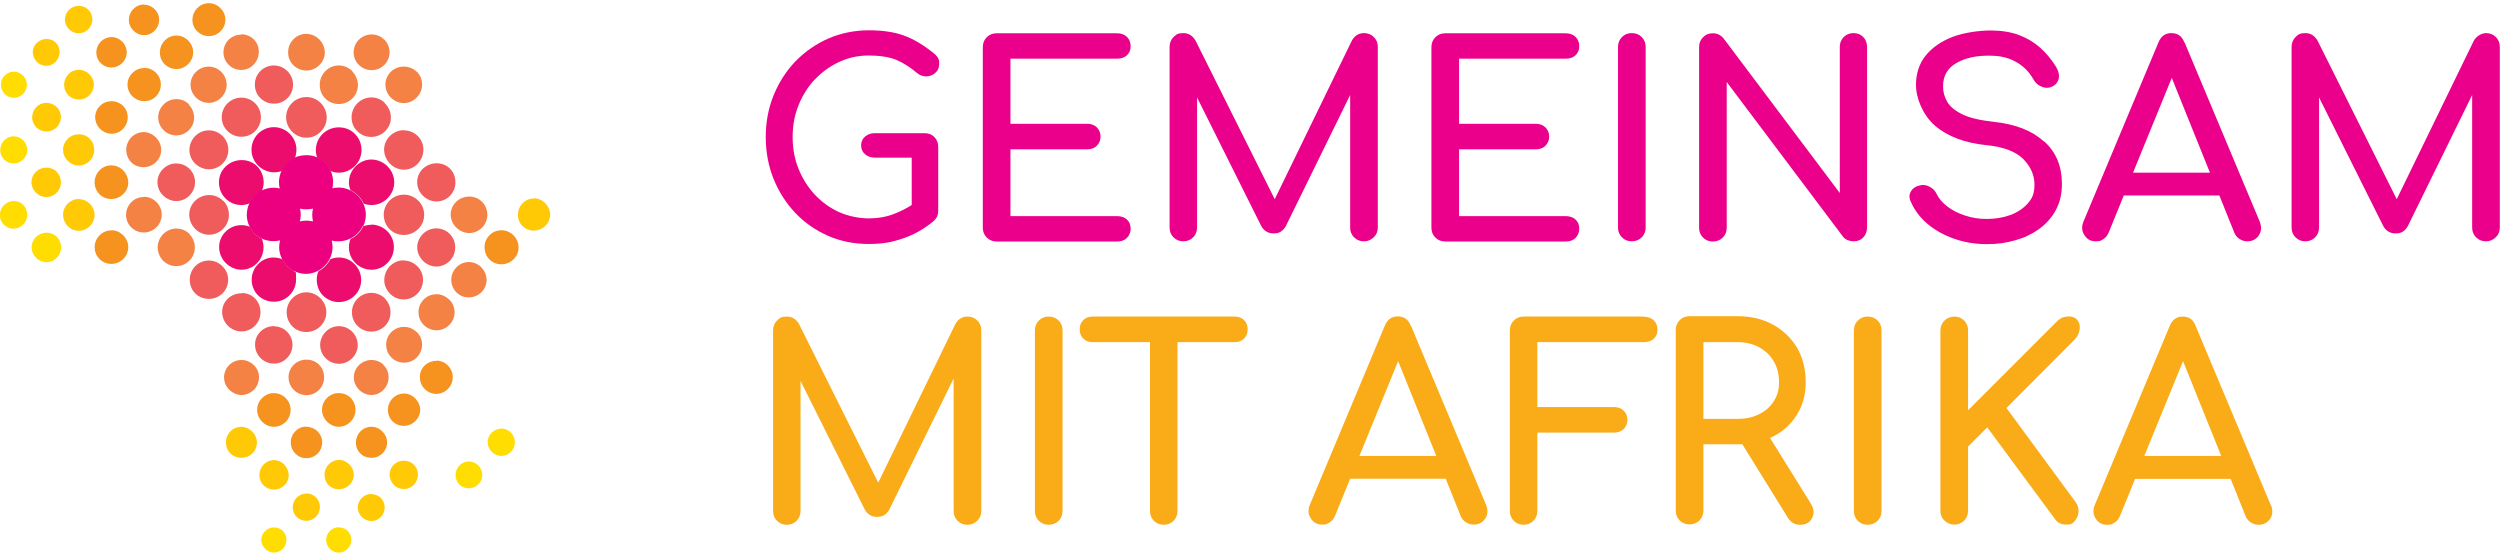 <?xml version="1.0" encoding="UTF-8"?>
<svg id="Layer_1" xmlns="http://www.w3.org/2000/svg" version="1.1" viewBox="0 0 1329.1 293.8">
  <!-- Generator: Adobe Illustrator 30.0.0, SVG Export Plug-In . SVG Version: 2.1.1 Build 123)  -->
  <defs>
    <style>
      .st0 {
        fill: none;
      }

      .st1 {
        fill: #f6921e;
      }

      .st2 {
        fill: #f48245;
      }

      .st3 {
        fill: #faab18;
      }

      .st4 {
        fill: #f05b5b;
      }

      .st5 {
        fill: #ec0080;
      }

      .st6 {
        fill: #fd0;
      }

      .st7 {
        fill: #ffca05;
      }

      .st8 {
        fill: #eb008b;
      }

      .st9 {
        fill: #ec0c6e;
      }
    </style>
  </defs>
  <g>
    <g>
      <path class="st8" d="M725.2,17.6c-2.8,0-5,1.3-6.5,4l-41,84.3-42.1-84.3c-1.5-2.6-3.7-4-6.5-4s-3.8.7-5.2,2.1c-1.4,1.4-2.1,3.1-2.1,5.3v96c0,2.1.7,3.8,2.1,5.2,1.4,1.4,3.2,2.1,5.2,2.1s3.8-.7,5.2-2.1c1.4-1.4,2.1-3.2,2.1-5.2V51.8l33.9,67.9c1.4,2.9,3.7,4.4,6.8,4.4s4.8-1.2,6.4-3.7l34.3-69.9v70.5c0,2.1.7,3.8,2.1,5.2s3.2,2.1,5.2,2.1,3.7-.7,5.2-2.1c1.5-1.4,2.2-3.2,2.2-5.2V25c0-2.2-.7-3.9-2.1-5.3-1.4-1.4-3.2-2.1-5.2-2.1Z"/>
      <path class="st8" d="M593.9,31.2c2.2,0,3.9-.6,5.2-1.8,1.3-1.2,2-2.8,2-4.8s-.7-3.8-2-5c-1.3-1.3-3.1-1.9-5.2-1.9h-64.1c-2.1,0-3.8.7-5.2,2.1-1.4,1.4-2.1,3.1-2.1,5.3v96c0,2.1.7,3.8,2.1,5.2,1.4,1.4,3.2,2.1,5.2,2.1h64.1c2.2,0,3.9-.6,5.2-1.9,1.3-1.3,2-3,2-5s-.7-3.6-2-4.8c-1.3-1.2-3.1-1.8-5.2-1.8h-56.7v-35.5h40.7c2.2,0,3.9-.6,5.2-1.9,1.3-1.3,2-2.9,2-4.9s-.7-3.6-2-4.9c-1.3-1.3-3.1-1.9-5.2-1.9h-40.7V31.2h56.7Z"/>
      <path class="st8" d="M433.2,42.3c3.7-4,8.1-7.1,13-9.4,4.9-2.3,10.2-3.4,15.7-3.4s11.1.8,14.8,2.4c3.7,1.6,7.3,3.9,10.8,6.9,1.6,1.3,3.3,1.9,5.2,1.8s3.4-.8,4.7-2c1.3-1.2,1.9-2.7,1.9-4.5s0-1.6-.2-2.2c-.1-.6-.4-1.2-.9-1.8-.4-.6-1-1.2-1.8-1.8-5.3-4.3-10.6-7.5-15.8-9.4-5.2-1.9-11.5-2.8-18.8-2.8s-14.9,1.5-21.5,4.4c-6.6,2.9-12.4,7-17.4,12.1-5,5.2-8.8,11.2-11.6,18-2.8,6.9-4.2,14.3-4.2,22.2s1.4,15.5,4.2,22.4c2.8,6.9,6.7,12.9,11.6,18.1,5,5.2,10.8,9.2,17.4,12.1,6.7,2.9,13.8,4.3,21.5,4.3s12.6-1,18.4-3c5.9-2,11.3-5.1,16.3-9.3.8-.8,1.4-1.6,1.8-2.5.3-.9.5-1.8.5-2.8v-33.9c0-2.2-.7-3.9-2-5.3-1.3-1.4-3.1-2.1-5.2-2.1h-26.5c-2.1,0-3.8.6-5.2,1.8-1.4,1.2-2.1,2.8-2.1,4.7s.7,3.5,2.1,4.7c1.4,1.2,3.2,1.8,5.2,1.8h19.6v25.2c-3,1.9-6,3.4-9.1,4.6-4.3,1.7-8.9,2.5-13.7,2.5s-10.8-1.1-15.7-3.3c-4.9-2.2-9.2-5.3-13-9.3-3.7-4-6.6-8.6-8.7-13.8-2.1-5.2-3.1-10.9-3.1-16.9s1-11.6,3.1-16.8c2.1-5.2,5-9.9,8.7-13.8Z"/>
      <path class="st8" d="M832.4,31.2c2.2,0,3.9-.6,5.2-1.8,1.3-1.2,2-2.8,2-4.8s-.7-3.8-2-5c-1.3-1.3-3.1-1.9-5.2-1.9h-64.1c-2.1,0-3.8.7-5.2,2.1-1.4,1.4-2.1,3.1-2.1,5.3v96c0,2.1.7,3.8,2.1,5.2,1.4,1.4,3.2,2.1,5.2,2.1h64.1c2.2,0,3.9-.6,5.2-1.9,1.3-1.3,2-3,2-5s-.7-3.6-2-4.8c-1.3-1.2-3.1-1.8-5.2-1.8h-56.7v-35.5h40.7c2.2,0,3.9-.6,5.2-1.9,1.3-1.3,2-2.9,2-4.9s-.7-3.6-2-4.9c-1.3-1.3-3.1-1.9-5.2-1.9h-40.7V31.2h56.7Z"/>
      <path class="st8" d="M985.4,17.6c-2.1,0-3.8.7-5.2,2.1-1.4,1.4-2.1,3.1-2.1,5.3v77.6l-61.8-82.2c-1.5-1.8-3.4-2.7-5.7-2.7s-3.8.7-5.2,2.1c-1.4,1.4-2.1,3.1-2.1,5.3v96c0,2.1.7,3.8,2.1,5.2,1.4,1.4,3.1,2.1,5.2,2.1s3.9-.7,5.3-2.1c1.4-1.4,2.1-3.2,2.1-5.2V43.6l61.8,82.2c.7.9,1.5,1.5,2.6,1.9,1.1.4,2.1.6,3,.6,2.2,0,3.9-.7,5.2-2.1,1.3-1.4,2-3.2,2-5.2V25c0-2.2-.7-3.9-2-5.3-1.3-1.4-3.1-2.1-5.2-2.1Z"/>
      <path class="st8" d="M1086.5,75.1c-6.3-5.7-15.1-9.1-26.3-10.3-7.4-.8-13-2.1-16.9-4-3.9-1.9-6.6-4.1-8.1-6.7-1.5-2.6-2.2-5.3-2.2-8.2,0-5.6,2.4-9.7,7.1-12.4,4.7-2.7,10.6-4,17.6-3.9,4,0,7.4.5,10.4,1.6,2.9,1.1,5.5,2.6,7.7,4.5,2.2,1.9,4,4.2,5.5,6.9,1,1.8,2.6,3,4.7,3.7,2.1.7,4,.4,5.8-.7,1.6-1,2.5-2.5,2.8-4.3.2-1.8-.3-3.8-1.6-5.9-2.4-3.9-5.2-7.2-8.4-10.1-3.2-2.8-7-5.1-11.3-6.7-4.3-1.6-9.3-2.4-15.1-2.4s-14.1,1.1-20.1,3.4c-6,2.3-10.8,5.6-14.3,9.9-3.5,4.3-5.2,9.6-5.2,15.9s3.4,15.6,10.1,21.4c6.7,5.8,15.9,9.2,27.6,10.4,9,.9,15.4,3.4,19.4,7.4,3.9,4,5.9,8.5,5.9,13.5s-1.2,7.3-3.5,10c-2.4,2.7-5.5,4.8-9.3,6.2-3.8,1.4-8,2.1-12.5,2.1s-7.9-.6-11.6-1.8c-3.7-1.2-6.8-2.8-9.4-4.8-2.6-2-4.5-4.2-5.6-6.5-.8-1.8-2.1-3.1-3.8-4-1.7-.9-3.3-1.2-5-.8-2.4.5-4,1.6-5,3.3-1,1.7-1,3.5,0,5.5,1.9,4.4,4.9,8.4,8.9,11.8,4.1,3.4,8.8,6,14.3,7.9,5.5,1.9,11.2,2.8,17.3,2.8s10-.7,14.8-2c4.8-1.3,9-3.3,12.8-6,3.7-2.7,6.7-6,8.9-10,2.2-4,3.3-8.7,3.3-14,0-9.4-3.1-16.9-9.4-22.6Z"/>
      <path class="st8" d="M867.5,17.6c-2.1,0-3.8.7-5.2,2.1-1.4,1.4-2.1,3.1-2.1,5.3v96c0,2.1.7,3.8,2.1,5.2,1.4,1.4,3.2,2.1,5.2,2.1s3.9-.7,5.3-2.1c1.4-1.4,2.1-3.2,2.1-5.2V25c0-2.2-.7-3.9-2.1-5.3-1.4-1.4-3.1-2.1-5.3-2.1Z"/>
      <path class="st8" d="M1161.3,22.6c-1.2-3.3-3.5-5-6.9-5s-5.5,1.7-6.9,5l-39.8,95.1c-1.1,2.6-1,5,.4,7.2,1.4,2.3,3.4,3.4,6.1,3.4s2.6-.4,3.9-1.1c1.3-.8,2.2-1.9,2.9-3.4l8.1-19.9h50.8l8,19.9c.6,1.4,1.5,2.5,2.8,3.3,1.3.8,2.6,1.2,4,1.2,2.7,0,4.8-1.1,6.2-3.2,1.4-2.1,1.5-4.5.5-7.2l-40-95.4ZM1134,91.8l20.6-50.4,20.3,50.4h-40.9Z"/>
      <path class="st8" d="M1326.9,19.7c-1.4-1.4-3.2-2.1-5.2-2.1s-5,1.3-6.5,4l-41,84.3-42.1-84.3c-1.5-2.6-3.7-4-6.5-4s-3.8.7-5.2,2.1c-1.4,1.4-2.1,3.1-2.1,5.3v96c0,2.1.7,3.8,2.1,5.2,1.4,1.4,3.2,2.1,5.2,2.1s3.8-.7,5.2-2.1,2.1-3.2,2.1-5.2V51.8l33.9,67.9c1.4,2.9,3.7,4.4,6.8,4.4s4.8-1.2,6.4-3.7l34.3-69.9v70.5c0,2.1.7,3.8,2.1,5.2,1.4,1.4,3.2,2.1,5.2,2.1s3.7-.7,5.2-2.1c1.5-1.4,2.2-3.2,2.2-5.2V25c0-2.2-.7-3.9-2.1-5.3Z"/>
    </g>
    <g>
      <path class="st3" d="M750,173.2c-1.2-3.3-3.5-5-6.9-5s-5.5,1.7-6.9,5l-39.8,95.1c-1.1,2.6-1,5,.4,7.2,1.4,2.3,3.5,3.4,6.1,3.4s2.6-.4,3.9-1.1c1.3-.8,2.2-1.9,2.9-3.4l8.1-19.9h50.8l8,19.9c.6,1.4,1.5,2.5,2.8,3.3,1.3.8,2.6,1.2,4,1.2,2.7,0,4.8-1.1,6.2-3.2,1.4-2.1,1.5-4.5.5-7.2l-40-95.4ZM722.7,242.4l20.6-50.4,20.3,50.4h-40.9Z"/>
      <path class="st3" d="M557.5,168.3c-2.1,0-3.8.7-5.2,2.1-1.4,1.4-2.1,3.1-2.1,5.3v96c0,2.1.7,3.8,2.1,5.2,1.4,1.4,3.2,2.1,5.2,2.1s3.9-.7,5.3-2.1c1.4-1.4,2.1-3.2,2.1-5.2v-96c0-2.2-.7-3.9-2.1-5.3-1.4-1.4-3.1-2.1-5.3-2.1Z"/>
      <path class="st3" d="M656.7,168.3h-75.9c-2,0-3.6.6-4.9,1.9s-1.9,2.9-1.9,4.9.6,3.6,1.9,4.9,2.9,1.9,4.9,1.9h30.6v89.8c0,2.1.7,3.8,2.1,5.2,1.4,1.4,3.2,2.1,5.2,2.1s3.8-.7,5.2-2.1c1.4-1.4,2.1-3.2,2.1-5.2v-89.8h30.5c2,0,3.6-.6,4.9-1.9s1.9-2.9,1.9-4.9-.6-3.6-1.9-4.9-2.9-1.9-4.9-1.9Z"/>
      <path class="st3" d="M514.4,168.3c-2.8,0-5,1.3-6.5,4l-41,84.3-42.1-84.3c-1.5-2.6-3.7-4-6.5-4s-3.8.7-5.2,2.1c-1.4,1.4-2.1,3.1-2.1,5.3v96c0,2.1.7,3.8,2.1,5.2,1.4,1.4,3.2,2.1,5.2,2.1s3.8-.7,5.2-2.1c1.4-1.4,2.1-3.2,2.1-5.2v-69.2l33.9,67.9c1.4,2.9,3.7,4.4,6.8,4.4s4.8-1.2,6.4-3.7l34.3-69.9v70.5c0,2.1.7,3.8,2.1,5.2,1.4,1.4,3.2,2.1,5.2,2.1s3.7-.7,5.2-2.1c1.5-1.4,2.2-3.2,2.2-5.2v-96c0-2.2-.7-3.9-2.1-5.3-1.4-1.4-3.2-2.1-5.2-2.1Z"/>
      <path class="st3" d="M1207.3,268.7l-40-95.4c-1.2-3.3-3.5-5-6.9-5s-5.5,1.7-6.9,5l-39.8,95.1c-1.1,2.6-1,5,.4,7.2,1.4,2.3,3.4,3.4,6.1,3.4s2.6-.4,3.9-1.1c1.3-.8,2.2-1.9,2.9-3.4l8.1-19.9h50.8l8,19.9c.6,1.4,1.5,2.5,2.8,3.3,1.3.8,2.6,1.2,4,1.2,2.7,0,4.8-1.1,6.2-3.2,1.4-2.1,1.5-4.5.5-7.2ZM1140,242.4l20.6-50.4,20.3,50.4h-40.9Z"/>
      <path class="st3" d="M1099.3,168.3c-1,0-2,.2-3,.6-.9.4-2,1.2-3.1,2.3l-46.9,46.9v-42.5c0-2.1-.7-3.8-2.1-5.2-1.4-1.4-3.2-2.1-5.2-2.1s-3.7.7-5.2,2.1c-1.5,1.4-2.2,3.2-2.2,5.2v96c0,2.1.7,3.8,2.2,5.2,1.5,1.4,3.2,2.1,5.2,2.1s3.8-.7,5.2-2.1c1.4-1.4,2.1-3.2,2.1-5.2v-34.2l10.2-10.2,35.9,48.6c1.4,2.1,3.4,3.1,6.1,3.1s3.4-.6,4.5-1.9c1.1-1.3,1.8-2.8,2-4.7.2-1.8-.3-3.6-1.4-5.2l-36.9-50.2,36.2-36.3c1.5-1.6,2.4-3.4,2.7-5.3.3-1.9,0-3.6-1.1-5-1-1.4-2.7-2.1-5.1-2.1Z"/>
      <path class="st3" d="M941.1,232.8c.5-.2,1-.5,1.5-.7,5.5-2.8,9.8-6.8,12.8-11.8,3.1-5,4.6-10.7,4.6-17.2s-1.5-13-4.6-18.2c-3.1-5.2-7.4-9.3-12.8-12.3-5.5-3-11.8-4.5-18.9-4.5h-25.5c-2.1,0-3.8.7-5.2,2.1-1.4,1.4-2.1,3.1-2.1,5.3v96c0,2.1.7,3.8,2.1,5.2,1.4,1.4,3.2,2.1,5.2,2.1s3.9-.7,5.3-2.1c1.4-1.4,2.1-3.2,2.1-5.2v-35.3h18.1c.9,0,1.8,0,2.6,0l24.3,39.2c.8,1.2,1.7,2.1,2.8,2.7,1.1.6,2.3.9,3.6.9,3,0,5.2-1.2,6.4-3.6,1.2-2.4,1-5-.7-7.7l-21.7-34.9ZM905.6,222.7v-40.8h18.1c4.3,0,8.2.9,11.5,2.7,3.3,1.8,5.9,4.3,7.8,7.5,1.9,3.2,2.8,6.9,2.8,11.1s-.9,7.2-2.8,10.1c-1.9,3-4.5,5.3-7.8,6.9-3.3,1.7-7.1,2.5-11.5,2.5h-18.1Z"/>
      <path class="st3" d="M874.1,168.3h-64.1c-2.1,0-3.8.7-5.2,2.1-1.4,1.4-2.1,3.1-2.1,5.3v96c0,2.1.7,3.8,2.1,5.2,1.4,1.4,3.2,2.1,5.2,2.1s3.8-.7,5.2-2.1,2.1-3.2,2.1-5.2v-41.7h40.7c2.2,0,3.9-.6,5.2-1.9,1.3-1.3,2-2.9,2-4.9s-.7-3.6-2-4.9c-1.3-1.3-3.1-1.9-5.2-1.9h-40.7v-34.5h56.7c2.2,0,3.9-.6,5.2-1.8,1.3-1.2,2-2.8,2-4.8s-.7-3.8-2-5-3.1-1.9-5.2-1.9Z"/>
      <path class="st3" d="M992.9,168.3c-2.1,0-3.8.7-5.2,2.1-1.4,1.4-2.1,3.1-2.1,5.3v96c0,2.1.7,3.8,2.1,5.2,1.4,1.4,3.2,2.1,5.2,2.1s3.9-.7,5.3-2.1,2.1-3.2,2.1-5.2v-96c0-2.2-.7-3.9-2.1-5.3-1.4-1.4-3.1-2.1-5.3-2.1Z"/>
    </g>
  </g>
  <g>
    <path class="st4" d="M163,51.6h-.1c-5.9,0-10.7,4.7-10.8,10.6,0,2.8,1,5.5,3.1,7.7,2,2.1,4.7,3.3,7.6,3.3,0,0,.1,0,.2,0,2.8,0,5.4-1.1,7.4-3.1,2.1-2,3.3-4.8,3.3-7.6,0-5.9-4.7-10.8-10.6-10.9"/>
    <path class="st4" d="M222.3,106.6c-2.1-2-4.8-3.2-7.7-3.1-5.8,0-10.5,4.8-10.6,10.5,0,2.9,1,5.6,3,7.7,2,2.1,4.7,3.2,7.6,3.2h.1c2.9,0,5.5-1.1,7.6-3.1,2.1-2,3.2-4.7,3.2-7.6,0-2.9-1.1-5.6-3.2-7.6"/>
    <path class="st4" d="M118.6,106.8c-1.9-2-4.6-3.1-7.4-3.1h0c-5.8,0-10.6,4.7-10.6,10.4,0,5.7,4.7,10.7,10.5,10.7,0,0,0,0,.1,0,2.7,0,5.3-1.1,7.3-3,2-2,3.2-4.7,3.2-7.5,0-2.9-1-5.6-3-7.6"/>
    <path class="st4" d="M162.9,155.4h0c-2.8,0-5.4,1.1-7.4,3.1-2,2-3.1,4.7-3.1,7.5,0,2.9,1.1,5.5,3,7.5,2,2,4.6,3,7.5,3h0c2.8,0,5.5-1.1,7.5-3.1,2-2,3.1-4.6,3.1-7.4,0-5.7-4.9-10.6-10.6-10.6"/>
    <path class="st4" d="M204.7,54.8c-2-2-4.8-3.1-7.5-3-5.6.1-10.2,4.8-10.3,10.4,0,2.9,1,5.6,3,7.5,1.9,2,4.6,3.1,7.4,3.1h0c2.8,0,5.5-1.1,7.5-3.1,2-2,3.1-4.6,3-7.4,0-2.7-1.2-5.5-3.3-7.5"/>
    <path class="st4" d="M214.7,69.2h0c-5.6,0-10.4,4.6-10.5,10.2,0,2.7,1,5.4,3,7.5,2,2.1,4.7,3.3,7.5,3.3h0c2.8,0,5.4-1.1,7.3-3.1,2-2,3.1-4.8,3.1-7.6,0-5.7-4.7-10.2-10.4-10.2"/>
    <path class="st4" d="M128.3,51.9h0c-2.8,0-5.4,1.1-7.4,3.1-2,2-3.1,4.8-3,7.6.1,5.6,4.8,10.1,10.4,10.1h.2c5.7,0,10.3-4.8,10.2-10.5,0-5.7-4.7-10.3-10.4-10.3"/>
    <path class="st4" d="M214.5,138.4c-2.8,0-5.3,1.2-7.3,3.2-1.9,2-2.9,4.6-2.9,7.4,0,2.8,1.2,5.3,3.2,7.3,1.9,1.9,4.5,2.9,7.1,2.9s.2,0,.2,0c5.7-.1,10.2-4.9,10.1-10.6-.1-5.7-4.9-10.2-10.5-10.1"/>
    <path class="st4" d="M111,69.3h0c-2.8,0-5.3,1.1-7.3,3.1-1.9,2-3,4.6-3,7.3,0,2.8,1.1,5.4,3.1,7.3,2,1.9,4.5,3,7.3,3h0c5.7,0,10.3-4.7,10.3-10.4,0-5.7-4.7-10.3-10.4-10.3"/>
    <path class="st4" d="M204.7,158.7c-1.9-1.9-4.5-3-7.3-3h0c-5.7,0-10.3,4.7-10.3,10.3,0,5.7,4.6,10.3,10.3,10.3h0c5.7,0,10.3-4.6,10.2-10.3,0-2.8-1.1-5.4-3-7.3"/>
    <path class="st2" d="M187.4,37.9c-2-2-4.6-3.1-7.3-3.1-2.7,0-5.3,1.1-7.2,3.1-1.9,2-3,4.6-2.9,7.5.1,5.6,4.5,9.9,10.1,9.9h0c5.6,0,10.1-4.4,10.2-10,0-2.7-1.1-5.3-3-7.3"/>
    <path class="st4" d="M118.3,141.6c-1.9-2-4.6-3.1-7.3-3.1h0c-2.7,0-5.3,1.1-7.2,3-1.9,2-3,4.6-2.9,7.5.1,5.7,4.5,9.9,10.2,9.9h0c5.6,0,10.1-4.4,10.2-10,0-2.7-1-5.4-3-7.3"/>
    <path class="st4" d="M128.7,155.9c-2.8,0-5.5.9-7.5,2.8-2,1.9-3.1,4.4-3.1,7.1,0,2.7,1,5.3,3,7.3,1.9,2,4.6,3.1,7.3,3.1h0c5.5,0,10-4.5,10.1-10.1,0-5.7-4.1-10.2-9.7-10.3"/>
    <path class="st4" d="M232.1,86.8c-2.8,0-5.4,1.1-7.4,3-1.9,1.9-3,4.5-2.9,7.2,0,5.4,4.7,10,10.1,10.1h.1c2.7,0,5.2-1,7.1-2.9,2-2,3.1-4.6,3-7.4,0-5.7-4.3-10-10-10"/>
    <path class="st4" d="M145.6,34.8c-2.7,0-5.3,1.1-7.2,3-2,2-3,4.7-2.9,7.5.1,5.5,4.6,9.8,10.1,9.8h.2c5.6,0,10.1-4.7,10-10.2,0-5.5-4.7-10.1-10.2-10.1"/>
    <path class="st4" d="M232,121.4h0c-5.5,0-10.1,4.5-10.2,10,0,2.7,1.1,5.3,3.1,7.3,1.9,1.9,4.5,3,7,3s.2,0,.3,0c5.6-.2,9.9-4.7,9.8-10.3,0-5.6-4.5-10-10.1-10"/>
    <path class="st4" d="M100.8,89.8c-1.9-1.9-4.5-2.9-7.2-2.9-5.3,0-9.8,4.5-9.9,9.8,0,2.7,1,5.2,2.9,7.1,1.9,1.9,4.5,3.1,7.1,3.1h0c2.6,0,5.1-1,7-2.9,1.9-1.9,3-4.5,3-7.2,0-2.7-1.1-5.2-3-7.1"/>
    <path class="st2" d="M100.9,124.5c-1.9-1.9-4.4-3-7.1-3h0c-5.4,0-9.8,4.4-10,9.8,0,2.7,1,5.2,2.8,7.2,1.9,1.9,4.4,3,7.1,3h0c5.4,0,9.8-4.4,9.9-9.8,0-2.7-1-5.3-2.9-7.2"/>
    <path class="st4" d="M187.3,176.4c-1.9-1.9-4.4-3-7.1-3h0c-5.4,0-9.8,4.4-10,9.8,0,2.7,1,5.3,2.9,7.2,1.9,1.9,4.4,3,7.1,3,5.4,0,9.8-4.4,10-9.7,0-2.7-.9-5.2-2.8-7.2"/>
    <path class="st4" d="M146,173.4c-2.7-.1-5.3.8-7.3,2.7-2,1.8-3.1,4.3-3.1,7-.1,5.4,4.1,9.9,9.5,10.2.2,0,.3,0,.5,0,2.5,0,4.9-.9,6.7-2.7,2-1.8,3.1-4.3,3.2-7,.1-5.4-4-9.9-9.5-10.1"/>
    <path class="st2" d="M221.6,38.2c-1.8-1.8-4.3-2.8-7-2.8-5.3,0-9.6,4.2-9.7,9.4,0,2.5.9,5,2.7,6.9,1.8,1.9,4.4,3.1,6.9,3.1h.2c2.5,0,4.9-1,6.7-2.8,1.9-1.9,3-4.4,3-7,0-2.7-1-5.1-2.8-6.9"/>
    <path class="st2" d="M169.8,21c-1.9-1.9-4.4-3-7-3h0c-2.6,0-5,1-6.8,2.9-1.9,1.9-2.9,4.4-2.8,7.1,0,5.3,4.3,9.5,9.7,9.5h0c5.2,0,9.6-4.2,9.8-9.4,0-2.5-1-5.1-2.8-7"/>
    <path class="st2" d="M249.6,104.5c-2.6,0-5.2.9-7.1,2.8-1.9,1.8-2.9,4.2-2.9,6.8,0,2.5,1.1,5.1,3,6.9,1.9,1.8,4.3,2.9,6.8,2.9s.1,0,.2,0c5.2-.1,9.5-4.4,9.5-9.7,0-5.3-4.1-9.6-9.4-9.7"/>
    <path class="st2" d="M111.3,35.4c-2.7,0-5.2.9-7.1,2.8-1.9,1.8-2.9,4.3-2.9,6.9,0,5.2,4.5,9.6,9.6,9.6h0c5.2,0,9.5-4.3,9.6-9.5,0-5.3-4-9.6-9.4-9.8"/>
    <path class="st2" d="M239,159.5c-1.8-1.9-4.2-3-6.7-3.1-2.5,0-5,.8-6.8,2.6-1.9,1.8-3,4.2-3,6.7-.2,5.3,4,9.7,9.3,9.9,0,0,.2,0,.3,0,5.1,0,9.4-4.1,9.6-9.3,0-2.5-.8-4.9-2.6-6.8"/>
    <path class="st2" d="M100.6,55.6c-1.8-1.9-4.2-2.9-6.8-2.9-2.6,0-5,1-6.8,2.8-1.8,1.8-2.9,4.2-2.9,6.8,0,5.3,4.2,9.6,9.5,9.7h0c5.3,0,9.6-4.2,9.6-9.5,0-2.5-1-5-2.8-6.8"/>
    <path class="st2" d="M221.4,176.5c-1.8-1.8-4.2-2.8-6.8-2.7-2.6,0-4.9,1.1-6.7,2.9-1.8,1.9-2.7,4.3-2.6,6.9.2,5.2,4.3,9.2,9.5,9.2h0c2.6,0,5-1,6.8-2.8,1.8-1.8,2.8-4.2,2.8-6.8,0-2.6-1.1-5-2.9-6.8"/>
    <path class="st2" d="M76.8,104.7c-2.5,0-5,.8-6.8,2.6-1.9,1.8-2.9,4.2-3,6.7,0,2.6.9,5,2.7,6.8,1.8,1.8,4.2,2.8,6.7,2.8h0c2.6,0,5-1,6.8-2.8,1.8-1.8,2.8-4.2,2.8-6.7,0-5.1-4.2-9.3-9.2-9.5"/>
    <path class="st2" d="M204.2,21c-1.8-1.8-4.2-2.7-6.7-2.7h0c-2.6,0-5,1.1-6.8,2.9-1.8,1.8-2.7,4.3-2.7,6.8,0,2.5,1.1,4.9,3,6.7,1.8,1.7,4.1,2.6,6.6,2.6s.2,0,.3,0c5.1-.2,9.2-4.3,9.2-9.5,0-2.6-1-5-2.8-6.8"/>
    <path class="st2" d="M162.9,191.2h0c-5.2,0-9.4,4-9.5,9.2,0,2.5.9,5,2.7,6.8,1.8,1.8,4.3,2.9,6.8,2.9h0c2.5,0,4.9-1,6.7-2.8,1.8-1.8,2.8-4.3,2.7-6.9-.1-5.3-4.1-9.2-9.4-9.2"/>
    <path class="st2" d="M128.4,18.4c-2.6,0-5.1,1-6.9,2.8-1.8,1.8-2.7,4.2-2.7,6.7,0,5.1,4.3,9.3,9.4,9.3h0c2.5,0,4.9-1,6.6-2.8,1.8-1.8,2.8-4.3,2.8-6.9,0-5.3-4.1-9.2-9.3-9.3"/>
    <path class="st2" d="M256.1,142.3c-1.8-1.9-4.3-3-6.8-3h0c-5.1,0-9.3,4.2-9.4,9.3,0,5.3,3.9,9.4,9.1,9.5h.2c5.1,0,9.3-3.9,9.5-9,0-2.5-.9-5-2.7-6.8"/>
    <path class="st2" d="M76.6,70.2c-2.4,0-4.8.9-6.6,2.6-1.8,1.8-2.8,4.1-2.9,6.7,0,2.5.9,4.9,2.6,6.7,1.7,1.7,4,2.7,6.6,2.7h0c5.1,0,9.4-4.1,9.4-9.2,0-5-4.3-9.4-9.3-9.5"/>
    <path class="st2" d="M203.9,193.9c-1.8-1.7-4.2-2.6-6.7-2.5-5,.1-9.1,4.3-9.1,9.2,0,2.4,1,4.8,2.8,6.6,1.8,1.8,4.2,2.8,6.5,2.8h0c2.5,0,4.8-1,6.5-2.8,1.8-1.8,2.7-4.2,2.7-6.7,0-2.5-1-4.8-2.8-6.5"/>
    <path class="st2" d="M134.8,194c-1.8-1.7-4.1-2.7-6.6-2.6-4.9,0-9,4.1-9.1,9.1,0,2.4.9,4.8,2.7,6.6,1.8,1.8,4.2,2.9,6.6,2.9h0c2.4,0,4.7-1,6.5-2.7,1.8-1.8,2.8-4.2,2.8-6.7,0-2.5-1-4.8-2.8-6.6"/>
    <path class="st1" d="M266.8,122.4c-2.4,0-4.7.8-6.4,2.5-1.8,1.7-2.8,4-2.8,6.4,0,2.5.8,4.8,2.5,6.5,1.6,1.7,3.9,2.7,6.3,2.7h.2c4.9,0,9-3.9,9.1-8.8.1-4.9-4-9.2-8.9-9.3"/>
    <path class="st1" d="M65.6,90.7c-1.8-1.8-4.1-2.8-6.5-2.8-4.8,0-8.8,4.1-8.8,9,0,4.9,3.8,8.9,8.8,8.9h.1c4.8,0,8.9-3.9,9-8.6,0-2.3-.9-4.7-2.6-6.5"/>
    <path class="st1" d="M59.4,122.5c-4.8-.2-8.9,3.8-9.1,8.6,0,2.5.8,4.8,2.5,6.5,1.7,1.7,3.9,2.7,6.4,2.7h0c4.9,0,8.9-3.9,9-8.8,0-4.8-3.9-8.9-8.7-9.1"/>
    <path class="st1" d="M151.8,211.5c-1.7-1.6-3.9-2.5-6.3-2.5-2.4,0-4.6,1-6.3,2.8-1.7,1.7-2.5,3.9-2.5,6.3.1,4.8,4.2,8.8,8.9,8.8s.1,0,.2,0c4.9-.1,8.8-4.2,8.7-9.1,0-2.4-1-4.6-2.7-6.2"/>
    <path class="st1" d="M186.3,211.4c-1.8-1.7-4.1-2.5-6.6-2.4-2.3,0-4.6,1.2-6.2,2.9-1.6,1.8-2.4,4-2.3,6.3.2,4.7,4.3,8.7,8.9,8.7s.2,0,.2,0c4.8-.1,8.7-4.2,8.7-9.1,0-2.4-1-4.7-2.7-6.4"/>
    <path class="st1" d="M93.8,18.9h0c-4.9,0-8.8,4.1-8.8,9,0,2.4.9,4.6,2.6,6.3,1.7,1.6,3.9,2.5,6.2,2.5h0c2.4,0,4.6-1,6.3-2.7,1.7-1.7,2.6-3.9,2.6-6.2,0-4.8-4.1-8.9-8.9-8.9"/>
    <path class="st1" d="M76.5,36.2h0c-2.4,0-4.6,1-6.2,2.7-1.7,1.7-2.6,3.9-2.5,6.2,0,2.3,1,4.6,2.7,6.2,1.7,1.6,3.9,2.5,6.2,2.5s0,0,.1,0c4.9,0,8.8-4.1,8.7-9,0-4.8-4-8.7-8.8-8.7"/>
    <path class="st1" d="M232.3,191.8c-2.4,0-4.6.8-6.4,2.4-1.7,1.6-2.7,3.8-2.7,6.2,0,2.4.8,4.6,2.5,6.3,1.6,1.7,3.9,2.7,6.2,2.7h0c2.3,0,4.5-.9,6.2-2.6,1.7-1.7,2.6-3.9,2.6-6.3,0-4.7-3.7-8.6-8.5-8.8"/>
    <path class="st1" d="M117,4.1c-1.7-1.6-4-2.5-6.3-2.4-4.7.2-8.4,4.1-8.4,8.9,0,2.4,1,4.6,2.7,6.2,1.6,1.5,3.7,2.4,6,2.4s.2,0,.4,0c4.7-.2,8.5-4.1,8.4-8.8,0-2.4-1-4.6-2.8-6.2"/>
    <path class="st1" d="M59.3,53.8h0c-4.8,0-8.6,3.7-8.7,8.4,0,2.3.9,4.6,2.6,6.3,1.7,1.7,3.9,2.6,6.1,2.6h.1c4.7,0,8.5-4,8.5-8.7,0-4.9-3.7-8.5-8.5-8.6"/>
    <path class="st7" d="M284,105.5c-2.3,0-4.4.8-6,2.4-1.7,1.6-2.6,3.8-2.7,6.1,0,2.3.8,4.5,2.4,6.1,1.6,1.6,3.7,2.5,6,2.5,0,0,0,0,.1,0,4.7,0,8.6-3.7,8.7-8.4,0-4.6-3.9-8.7-8.5-8.8"/>
    <path class="st1" d="M214.9,209.2c-2.2,0-4.4.8-6,2.4-1.7,1.6-2.6,3.8-2.7,6.1,0,2.4.8,4.5,2.4,6.2,1.6,1.6,3.7,2.5,6,2.5h.1c4.7,0,8.6-3.8,8.7-8.4,0-4.6-3.9-8.7-8.5-8.8"/>
    <path class="st7" d="M42.1,105.8c-4.6-.1-8.4,3.5-8.6,8.1,0,2.3.8,4.5,2.4,6.2,1.6,1.7,3.7,2.6,6,2.6h0c4.6,0,8.3-3.8,8.4-8.3,0-4.6-3.6-8.4-8.2-8.5"/>
    <path class="st1" d="M162.9,226.8h-.1c-4.6,0-8.3,3.9-8.2,8.5,0,4.6,3.7,8.3,8.3,8.3h0c2.3,0,4.4-.9,6-2.5,1.6-1.6,2.4-3.8,2.4-6.1-.1-4.5-3.9-8.1-8.4-8.1"/>
    <path class="st7" d="M47.9,73.9c-1.5-1.6-3.6-2.5-5.9-2.5-2.3,0-4.4.8-6,2.4-1.6,1.6-2.5,3.6-2.5,5.8,0,2.2.9,4.3,2.5,5.9,1.6,1.6,3.7,2.5,5.9,2.5h0c4.5,0,8.1-3.6,8.2-8.1,0-2.3-.7-4.5-2.3-6"/>
    <path class="st1" d="M203.1,229.2c-1.6-1.6-3.8-2.4-6-2.3-4.5.2-7.9,3.9-7.9,8.4,0,2.3.9,4.4,2.5,5.9,1.5,1.5,3.6,2.2,5.8,2.2s.2,0,.3,0c4.5-.1,8.1-3.9,8-8.3,0-2.2-1-4.3-2.7-5.9"/>
    <path class="st7" d="M128.5,226.9c-2.2,0-4.3.7-5.9,2.3-1.6,1.6-2.5,3.8-2.5,6,0,4.6,3.4,8.1,8,8.2h.2c2.2,0,4.3-.8,5.9-2.4,1.6-1.6,2.4-3.6,2.4-5.8,0-4.3-3.7-8.1-8.1-8.3"/>
    <path class="st1" d="M76.5,2.4h0c-2.2,0-4.2.9-5.7,2.5-1.5,1.5-2.3,3.6-2.3,5.7,0,4.4,3.8,8.1,8.1,8.1h0c4.4,0,8-3.7,8-8.2,0-4.4-3.7-8-8.1-8"/>
    <path class="st1" d="M65,22.2c-1.5-1.6-3.6-2.5-5.7-2.5h0c-4.2,0-7.8,3.4-8.1,7.7-.1,2.2.6,4.3,2.1,5.9,1.5,1.6,3.5,2.5,5.6,2.6.1,0,.2,0,.3,0,2.1,0,4-.8,5.6-2.2,1.6-1.5,2.5-3.5,2.6-5.7,0-2.1-.8-4.2-2.3-5.8"/>
    <path class="st7" d="M42,37.1h-.1c-2.1,0-4.1.8-5.5,2.3-1.5,1.6-2.4,3.6-2.3,5.9.1,4.4,3.5,7.6,7.9,7.6h.1c4.3,0,7.8-3.6,7.8-7.9,0-4.2-3.6-7.9-7.9-7.9"/>
    <path class="st7" d="M30.2,91.4c-1.4-1.5-3.4-2.3-5.5-2.3-4.4,0-7.9,3.4-8,7.7,0,4.2,3.6,7.9,7.8,8h.1c2,0,3.9-.8,5.4-2.2,1.5-1.5,2.4-3.5,2.4-5.6,0-2.2-.8-4.1-2.2-5.6"/>
    <path class="st7" d="M185.8,247c-1.5-1.6-3.5-2.5-5.5-2.5h0c-4.1,0-7.6,3.3-7.8,7.5,0,2.2.6,4.2,2,5.7,1.4,1.5,3.3,2.4,5.4,2.4,0,0,.2,0,.3,0,2,0,4-.8,5.5-2.2,1.5-1.4,2.4-3.4,2.4-5.4,0-2-.8-4-2.3-5.6"/>
    <path class="st7" d="M151.2,247c-1.5-1.5-3.5-2.4-5.5-2.4-2.1,0-4,.8-5.5,2.3-1.5,1.5-2.3,3.5-2.3,5.7,0,4.3,3.3,7.5,7.5,7.7,0,0,.1,0,.2,0,2.1,0,4-.8,5.5-2.2,1.5-1.4,2.4-3.4,2.4-5.4,0-2-.8-4-2.3-5.6"/>
    <path class="st6" d="M30.3,126c-1.4-1.5-3.4-2.3-5.5-2.3-2.1,0-4.2.8-5.7,2.3-1.5,1.5-2.3,3.4-2.3,5.5,0,2,.9,4.1,2.4,5.6,1.5,1.5,3.5,2.3,5.5,2.3s0,0,.1,0c4.1,0,7.5-3.5,7.7-7.6,0-2.2-.7-4.2-2.1-5.7"/>
    <path class="st7" d="M24.5,54.7c-4.2,0-7.5,3.6-7.4,7.8,0,2,.9,3.9,2.3,5.3,1.4,1.4,3.3,2.1,5.3,2.1h.2c2,0,4-.9,5.4-2.4,1.4-1.5,2.1-3.4,2.1-5.4-.1-4.2-3.6-7.5-7.8-7.4"/>
    <path class="st7" d="M220,247c-1.4-1.4-3.4-2.1-5.5-2.1-4.1.1-7.3,3.3-7.4,7.4,0,2,.8,3.9,2.2,5.4,1.4,1.5,3.4,2.3,5.4,2.3h0c2,0,3.9-.8,5.3-2.2,1.4-1.5,2.2-3.4,2.2-5.5,0-2.1-.8-4-2.3-5.3"/>
    <path class="st7" d="M47.1,5.3c-1.4-1.4-3.2-2.2-5.2-2.2h0c-2,0-3.9.8-5.3,2.2-1.4,1.4-2.1,3.3-2.1,5.2,0,3.8,3.3,7.1,7.1,7.2,0,0,.2,0,.2,0,1.9,0,3.6-.7,5-2,1.4-1.4,2.3-3.3,2.3-5.2,0-2-.7-3.9-2.1-5.3"/>
    <path class="st6" d="M12.4,108.9c-1.4-1.4-3.3-2.1-5.3-2-2,0-3.8.9-5.2,2.4-1.4,1.5-2,3.3-2,5.3.2,3.9,3.5,7,7.3,7h0c1.9,0,3.8-.8,5.1-2.2,1.4-1.4,2.2-3.3,2.2-5.3,0-2-.8-3.8-2.2-5.2"/>
    <path class="st7" d="M162.9,262.4h0c-3.9,0-7.1,3.1-7.3,7,0,2,.6,3.9,2,5.3,1.4,1.4,3.2,2.2,5.2,2.2h0c2,0,3.8-.8,5.2-2.2,1.4-1.4,2.1-3.3,2.1-5.3,0-3.9-3.3-7.1-7.2-7.1"/>
    <path class="st6" d="M266.7,227.9c-2,0-3.8.7-5.3,2.1-1.4,1.4-2.2,3.3-2.1,5.2,0,3.9,3.3,7.1,7.1,7.2h.1c1.9,0,3.7-.7,5.1-2.1,1.4-1.4,2.2-3.3,2.1-5.3,0-3.9-3.2-7.1-7.1-7.2"/>
    <path class="st6" d="M7.6,72.4c-2,0-3.8.7-5.3,2.1-1.4,1.4-2.2,3.3-2.2,5.3,0,4,3.2,7.1,7.2,7.1h0c3.9,0,7.2-3.2,7.2-7.1,0-3.9-3.1-7.2-7-7.3"/>
    <path class="st7" d="M197.4,262.6h0c-3.9,0-7.1,3.2-7.2,7.1,0,1.9.8,3.8,2.2,5.2,1.4,1.3,3.2,2.1,5,2.1s.2,0,.2,0c3.9-.1,7-3.4,6.9-7.3,0-4-3.1-7-7.1-7"/>
    <path class="st7" d="M29.8,22.8c-1.3-1.3-3.1-2.1-5-2.1-3.9,0-7.3,3-7.4,6.9,0,3.9,3.1,7.3,7,7.4,0,0,.1,0,.2,0,1.8,0,3.5-.7,4.8-2,1.4-1.3,2.2-3.1,2.3-5.1,0-2-.6-3.8-1.9-5.1"/>
    <path class="st6" d="M249.3,245.3h0c-1.9,0-3.7.8-5,2.1-1.3,1.4-2.1,3.2-2.1,5.1,0,2,.7,3.7,2,5.1,1.3,1.3,3.1,2,5,2h0c1.9,0,3.7-.7,5.1-2.1,1.4-1.3,2.1-3.1,2.1-5,0-3.9-3.3-7.2-7.2-7.2"/>
    <path class="st6" d="M12.2,40.1c-1.3-1.3-3.1-2-4.9-2-3.8,0-6.9,3.2-6.8,7,0,3.8,3.1,6.9,6.9,6.9h0c1.8,0,3.6-.8,4.9-2.1,1.3-1.3,2-3.1,2-4.9,0-1.8-.8-3.6-2.1-4.9"/>
    <path class="st6" d="M180.4,280.3c-1.9,0-3.7.6-5,2-1.3,1.3-2,3-2,4.8,0,3.6,3.1,6.7,6.7,6.7h0c3.6,0,6.6-3,6.7-6.6,0-3.8-2.7-6.7-6.4-6.8"/>
    <path class="st6" d="M145.6,280.4h0c-3.6,0-6.7,3-6.7,6.5,0,1.8.7,3.5,2.1,4.9,1.3,1.3,3,2,4.6,2s.2,0,.3,0c3.6-.2,6.4-3.2,6.4-6.9,0-3.7-2.9-6.5-6.6-6.5"/>
    <g>
      <path class="st0" d="M166.3,110.9c-1.1.3-2.2.4-3.4.4s-.1,0-.2,0c-1.1,0-2.2-.2-3.3-.4.3,1,.4,2.1.4,3.2,0,1.3-.2,2.5-.5,3.6,1.1-.3,2.2-.4,3.3-.4,1.2,0,2.4.2,3.6.4-.3-1.2-.5-2.5-.4-3.8,0-1,.2-2,.4-3Z"/>
      <path class="st9" d="M156.8,83.9c.6-1.4.8-2.9.8-4.5-.1-6.5-5.5-11.8-12-11.8h0c-6.6,0-11.9,5.4-11.9,12,0,3.3,1.3,6.3,3.7,8.6,2.3,2.2,5.2,3.4,8.3,3.4s.3,0,.4,0c1.4,0,2.7-.3,3.9-.8.7-1.6,1.7-3,3-4.2,1.2-1.1,2.5-2,3.9-2.7Z"/>
      <path class="st9" d="M139.3,101.4c.5-1.3.8-2.7.9-4.2,0-3.3-1.1-6.3-3.3-8.6-2.2-2.3-5.2-3.5-8.4-3.5-3.2,0-6.3,1.2-8.6,3.5-2.3,2.2-3.5,5.2-3.5,8.4,0,3.2,1.2,6.2,3.5,8.5,2.3,2.3,5.2,3.5,8.4,3.5h0c1.6,0,3.1-.3,4.5-.9.7-1.4,1.6-2.7,2.7-3.8,1.1-1.1,2.4-2,3.7-2.7Z"/>
      <path class="st9" d="M132.9,120.6c-1.3-.5-2.7-.9-4.2-.9-3.3-.1-6.3,1.1-8.6,3.3-2.3,2.2-3.6,5.1-3.6,8.3,0,3.1,1.2,6.2,3.5,8.5,2.3,2.3,5.3,3.6,8.4,3.6h0c6.4,0,11.6-5.3,11.7-11.7,0-1.7-.3-3.3-.9-4.8-2.7-1.4-4.9-3.5-6.2-6.2Z"/>
      <path class="st9" d="M150.2,137.9c-1.5-.7-3.2-1-4.9-1-3.2,0-6.1,1.4-8.2,3.6-2.2,2.3-3.4,5.4-3.3,8.6.2,6.4,5.3,11.3,11.8,11.3s.1,0,.2,0c6.4,0,11.6-5.4,11.6-11.7s-.3-3.1-1-4.6c-1.3-.7-2.4-1.5-3.5-2.5-1.1-1.1-2-2.4-2.7-3.7Z"/>
      <path class="st9" d="M169.3,144.2c-.6,1.4-.9,2.8-.9,4.4,0,3.3,1.1,6.3,3.3,8.5,2.2,2.2,5.2,3.5,8.4,3.5h0c3.2,0,6.2-1.2,8.5-3.5,2.2-2.2,3.5-5.2,3.4-8.4,0-3.2-1.3-6.1-3.6-8.4-2.3-2.3-5.3-3.5-8.4-3.4-1.6,0-3.1.4-4.4.9-1.4,2.7-3.6,5-6.3,6.4Z"/>
      <path class="st9" d="M197.4,119.5c-1.5,0-2.9.3-4.3.8-.7,1.5-1.6,2.8-2.8,4-1.2,1.2-2.5,2.1-4,2.8-.5,1.4-.8,2.8-.8,4.4,0,6.6,5.4,11.9,12,11.9h0c6.6,0,11.9-5.4,11.9-12,0-3.2-1.2-6.2-3.5-8.5-2.3-2.2-5.3-3.5-8.5-3.5Z"/>
      <path class="st9" d="M193.2,108.2c1.3.5,2.8.8,4.3.8h.1c6.5,0,11.9-5.4,12-12,0-3.2-1.3-6.3-3.6-8.6-2.3-2.3-5.5-3.6-8.6-3.6-6.5.1-11.8,5.5-11.9,12,0,1.5.3,3,.8,4.3,1.5.7,2.9,1.7,4.1,2.9,1.2,1.2,2.2,2.6,2.9,4.1Z"/>
      <path class="st9" d="M175.9,91c1.3.5,2.6.8,4,.8,0,0,.2,0,.3,0,3.1,0,6-1.2,8.3-3.4,2.4-2.3,3.7-5.4,3.7-8.6,0-3.3-1.2-6.3-3.5-8.6-2.3-2.3-5.3-3.5-8.6-3.5h0c-3.3,0-6.4,1.3-8.7,3.6-2.3,2.3-3.5,5.4-3.5,8.6,0,1.4.3,2.8.8,4.1,3.2,1.4,5.7,4,7.1,7.1Z"/>
      <path class="st5" d="M193.1,120.3c.9-1.9,1.4-4,1.4-6.1,0-2.1-.5-4.2-1.4-6.1-.7-1.5-1.7-2.9-2.9-4.1-1.2-1.2-2.6-2.2-4.1-2.9-1.9-.9-4-1.4-6.1-1.4-1.1,0-2.2.2-3.3.4.2-1.1.4-2.2.4-3.3,0-2.1-.5-4.2-1.3-6-1.4-3.2-3.9-5.7-7.1-7.1-1.7-.8-3.6-1.2-5.6-1.2-2.3,0-4.5.4-6.5,1.3-1.4.7-2.8,1.5-3.9,2.7-1.3,1.2-2.3,2.7-3,4.2-.8,1.8-1.3,3.8-1.4,5.8,0,1.3.1,2.5.4,3.7-1-.3-2.1-.4-3.2-.4-2.3,0-4.4.5-6.4,1.5-1.4.7-2.6,1.6-3.7,2.7-1.1,1.1-2,2.4-2.7,3.8-1,2-1.5,4.3-1.5,6.6,0,2.2.6,4.3,1.5,6.1,1.4,2.7,3.5,4.9,6.2,6.2,1.9,1,4.1,1.5,6.5,1.5h.2c1.1,0,2.2-.2,3.3-.4-.3,1.2-.5,2.4-.5,3.7,0,2.2.6,4.3,1.6,6.3.7,1.3,1.6,2.6,2.7,3.7,1.1,1,2.2,1.9,3.5,2.5,2,1,4.1,1.6,6.4,1.6h.2c2.2,0,4.3-.6,6.2-1.6,2.7-1.4,4.9-3.6,6.3-6.4,1-1.9,1.5-4.1,1.5-6.4,0-1.1-.2-2.2-.4-3.3,1.1.3,2.2.4,3.4.4h.1c2.2,0,4.3-.5,6.2-1.4,1.5-.7,2.8-1.6,4-2.8,1.2-1.2,2.1-2.5,2.8-4ZM162.7,117.3c-1.1,0-2.3.2-3.3.4.3-1.2.5-2.4.5-3.6,0-1.1-.2-2.2-.4-3.2,1.1.3,2.2.4,3.3.4,0,0,.1,0,.2,0,1.1,0,2.3-.2,3.4-.4-.2,1-.4,2-.4,3,0,1.3.1,2.6.4,3.8-1.2-.3-2.4-.4-3.6-.4Z"/>
    </g>
  </g>
</svg>